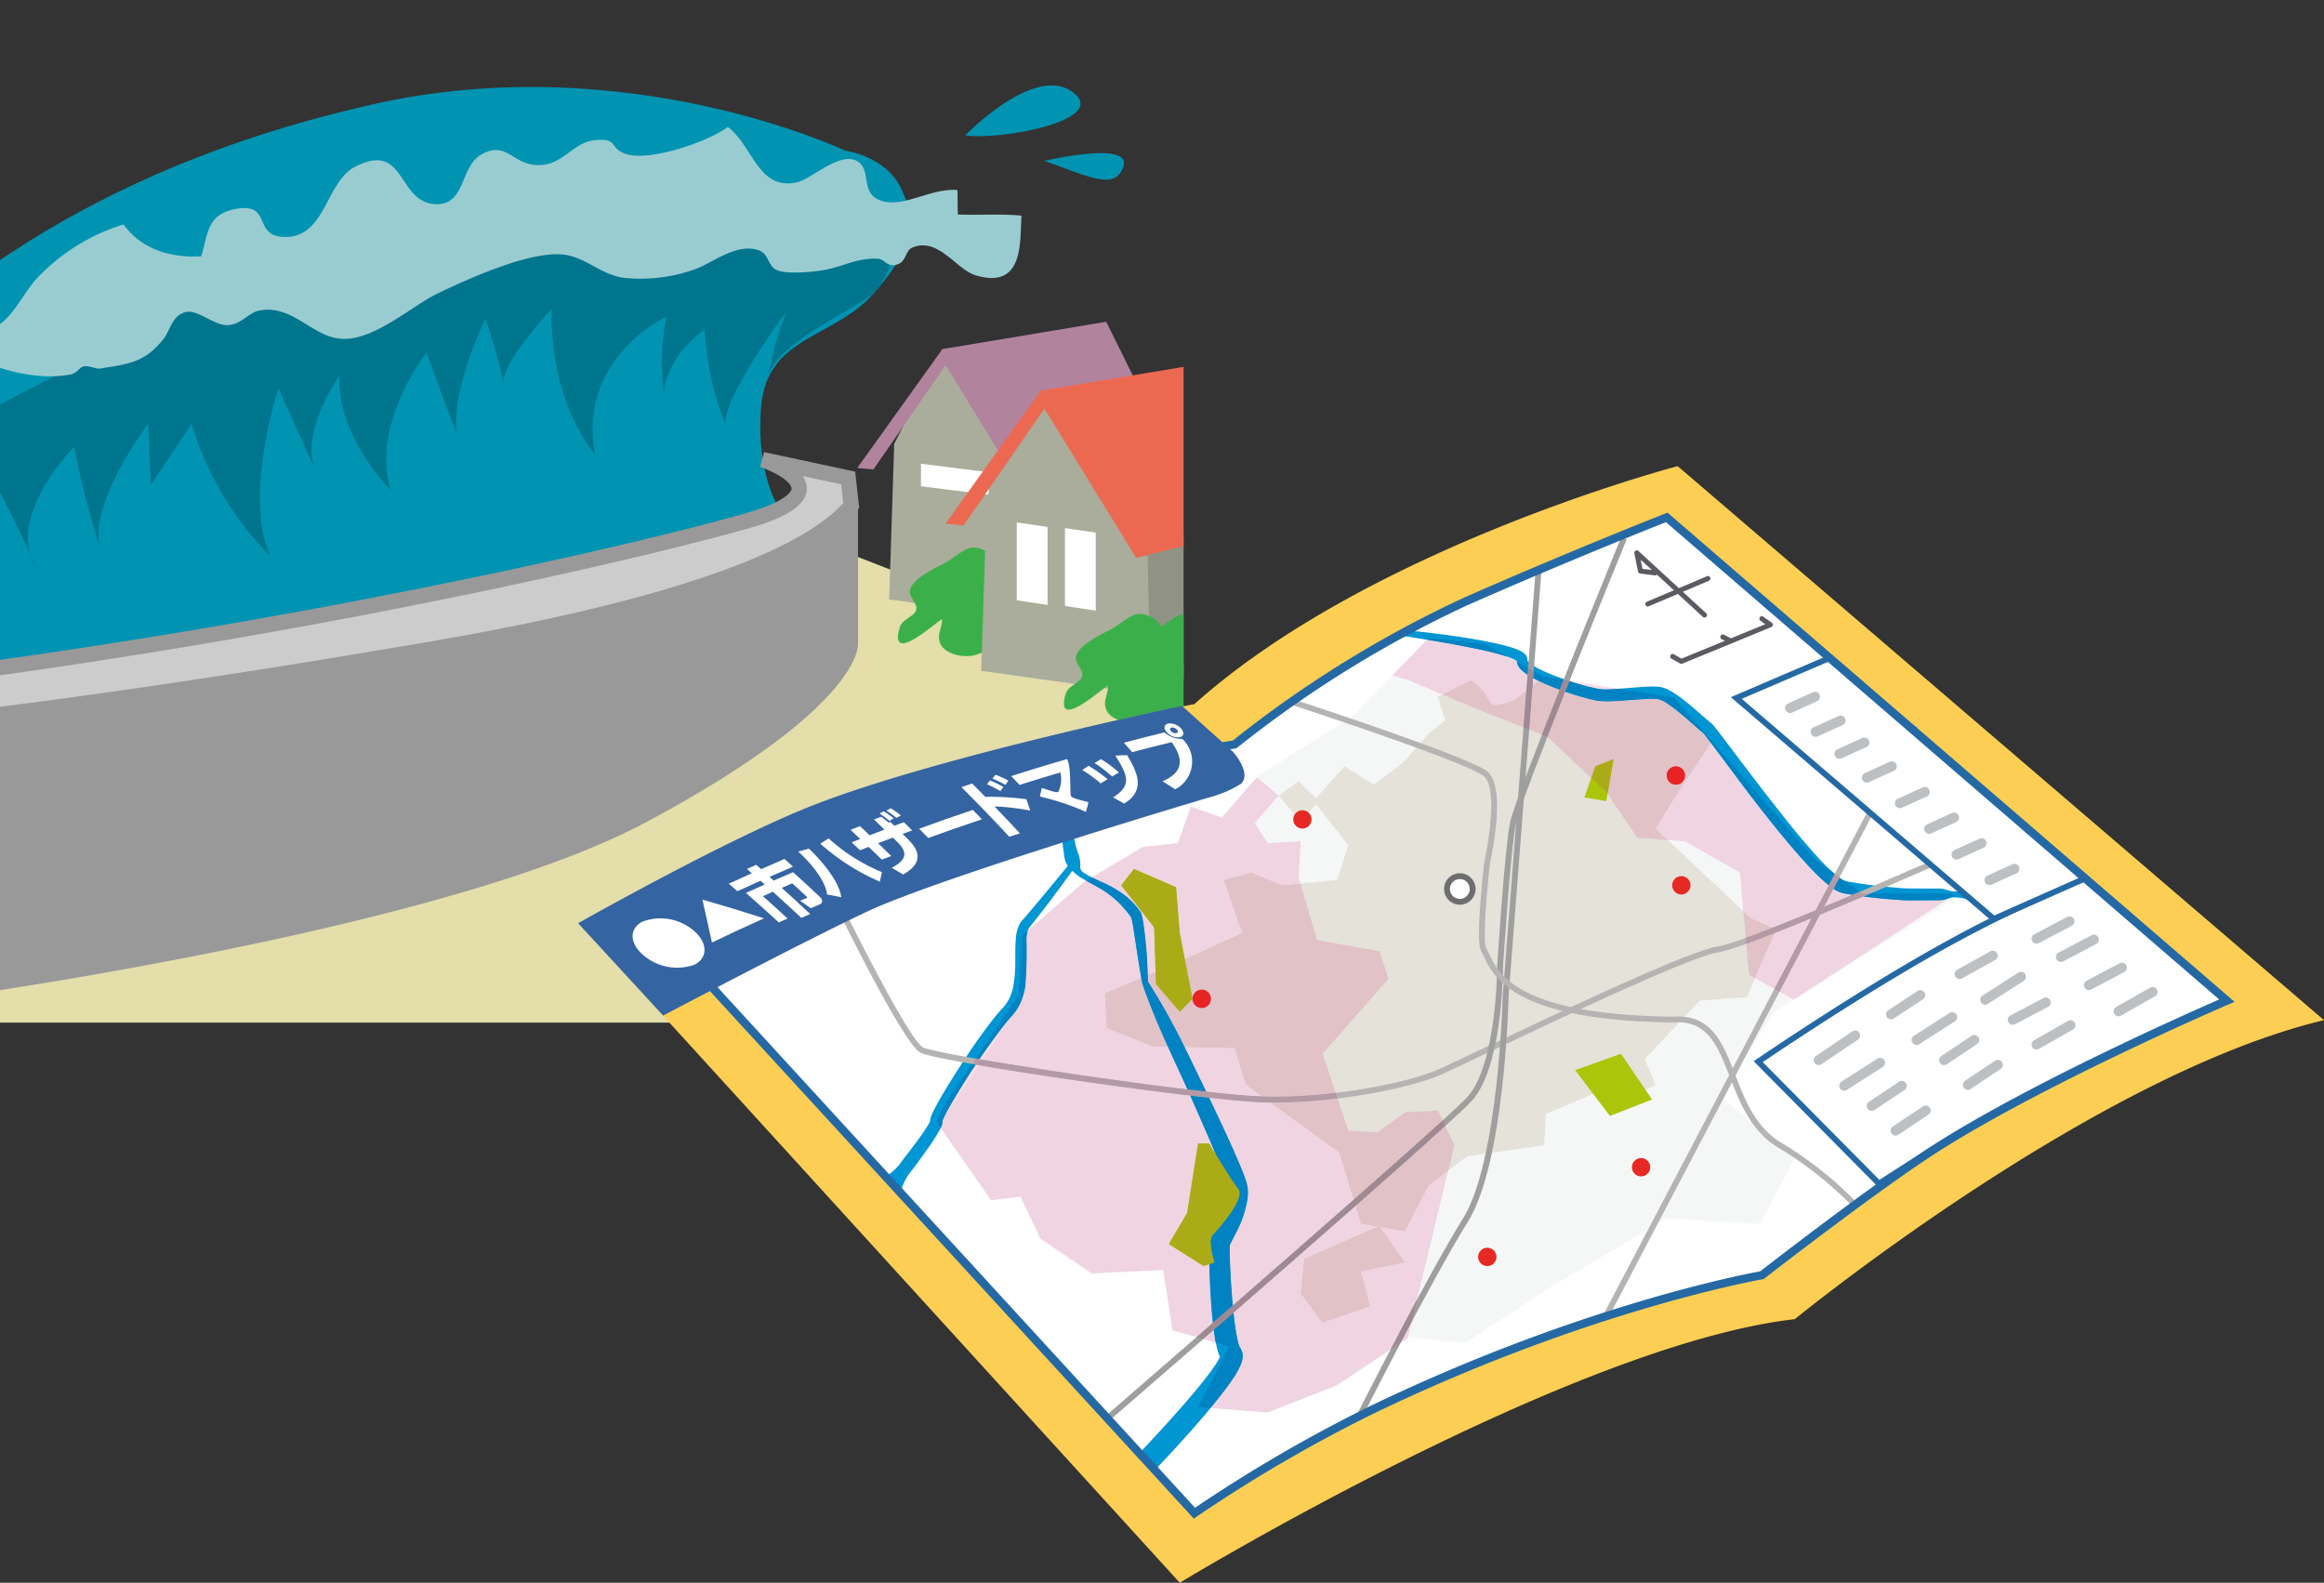 <svg xmlns="http://www.w3.org/2000/svg" xmlns:xlink="http://www.w3.org/1999/xlink" width="205" height="139.622" viewBox="0 0 205 139.622"><rect x="0" y="0" width="205" height="139.622" fill="#333333" stroke="none"/><defs><clipPath id="a"><rect width="104.405" height="90.213" fill="none"/></clipPath></defs><g transform="translate(-299 -813.894)"><g transform="translate(299 813.894)"><g clip-path="url(#a)"><g transform="translate(-25.678 7.537)"><path d="M144.466,189.906s9.46-34.014,57.434-45.276c22.981-5.631,42.8,3.83,42.8,3.83s3.6.446,4.952,3.378,1.355,4.726-2.252,9.006-9.684,3.834-10.134,10.365,2.026,9.46,2.026,9.46l.225,24.1L151.9,210.629Z" transform="translate(-144.466 -142.702)" fill="#0094b2"/><path d="M159.332,177.289c.674-1.575,27.031-15.09,36.04-18.468s47.074-3.378,51.135-3.155,1.795,4.05.9,5.178-8.788,4.507-9.463,7.435a27.48,27.48,0,0,1,1.58-5.631s-5.408,7.209-5.408,9.911a25.844,25.844,0,0,1-1.8-8.333s-3.378,2.252-3.6,5.631a20.178,20.178,0,0,1,.22-6.756s-7.882,3.6-6.307,12.16c-4.279-5.4-3.826-12.836-3.826-12.836s-4.28,4.5-4.28,6.53a33.935,33.935,0,0,0-1.579-5.635s-3.151,6.537-2.477,10.14c-1.35-3.376-2.7-7.208-2.7-7.208s-4.956,6.307-3.154,12.167c-5.184-5.633-4.507-10.14-4.507-10.14s-3.378,4.729-2.253,8.114l-3.154-6.985s-3.153,9.684-.676,14.863a28.188,28.188,0,0,1-6.981-11.712l-3.6,5.4-.225-5.4s-5.182,6.763-4.277,10.814a74.8,74.8,0,0,1-2.252-8.788s-6.085,6.082-3.385,10.588c-1.347-3.152-3.6-7.432-3.6-7.432l-3.152,6.757-1.129-4.959s-2.253,9.687-1.576,11.039C161.584,188.1,159.332,177.289,159.332,177.289Z" transform="translate(-144.466 -142.702)" fill="#00758e"/><path d="M245.152,184.048s28.689,10.777,29.773,14.732-.942,42.025-.942,42.025-110.147-.22-109.92-.895,1.8-17.119,1.8-17.119S235.237,202.742,245.152,184.048Z" transform="translate(-144.466 -142.702)" fill="#e3deaa"/><path d="M158.656,170.978c1-4.148,8.36-4.991,11.436-7.185,1.354-.967,2.2-2.857,3.246-4.005a17.6,17.6,0,0,1,7.7-4.824c1.436,1.987,3.8,2.975,6.857,2.814.608-1.9.417-3.788,3.227-4.211,3.02-.462,1.3,2.466,4.134,2.5,3.653.053,3.584-4.867,6.247-6.215,4.428-2.233,3.662,3.073,6.965,3.319,2.761.2,2.235-3.247,4.08-4.342,2.312-1.358,2.8.967,5.2.9,2.132-.053,2.948-2.05,4.935-2.207,2.071-.161,1.131.685,2.651,1.22,2.037.714,7.255-1.053,9.008-2.375,2.241,1.656,2.67,5.733,6.208,4.851,1.11-.272,3.606-2.581,5.069-1.906,1.6.745.182,3.04,2.459,3.618,1.9.488,4.29-1.2,6.521-1,.029.714,0,1.443.042,2.157,1.848.066,3.811-.071,5.611.1-.17,2.128.317,6.582-4.053,5.261-1.709-.509-3.283-3.4-5.581-2.444-.65.276-.493,1.286-1.411,1.512-.844.226-1.011-.492-1.626-.528-1.841-.092-3.1.708-4.737,1-.956.164-3.384.413-4.25-.033-.722-.378-.647-1.4-1.494-1.7-1.911-.689-3.98,1.007-5.486,1.6a14.084,14.084,0,0,1-6.572.8c-2.112-.358-3.416-1.991-5.573-2.06-3.005-.1-7.978,2.151-10.634,3.414-2.389,1.145-5.694,4.218-8.554,4.044-2.567-.15-4.235-2.948-7.126-2.521-1.085.156-1.664,1.252-2.926,1.314-1.164.063-2.625-1.395-3.7-1.154-1.2.275-1.365,1.636-2,2.426-1.652,2.046-3.049,2.152-5.6,2.566-.272.045-.914-.276-1.363-.207-.424.058-.589.626-1.287.74-4.869.824-9.446-2.115-13.729-3.374A53.831,53.831,0,0,0,159.092,170c-1.553-2.974,4.213-4.693,6.775-4.7" transform="translate(-144.466 -142.702)" fill="#99ccd1"/><g transform="translate(13.917 33.006)"><path d="M245.827,179.046c-2.266,2.746-10.165,8.655-37.392,13.338-26.937,4.625-43.068,6.461-49.761,7.111-.759,16.487.207,24.643.207,24.643s48.878-6.08,68.248-16.437,18.7-15.772,18.7-15.772Z" transform="translate(-158.383 -175.708)" fill="#999"/><path d="M245.23,179.757l-.268-2.429-7.557-1.62s8.108,2.7-1.35,5.4-40.234,9.927-77.174,14.427c-.08,1.381-.147,2.686-.207,3.962,6.693-.65,22.824-2.486,49.761-7.111C235.662,187.7,242.963,182.5,245.23,179.757Z" transform="translate(-158.383 -175.708)" fill="#ccc" stroke="#999" stroke-width="1.351"/></g><path d="M255.286,147.109s6.082-6.307,9.463-3.831S258.442,147.559,255.286,147.109Z" transform="translate(-144.466 -142.702)" fill="#0094b2"/><path d="M262.27,149.356s7.66-1.8,6.984.452S266.1,150.707,262.27,149.356Z" transform="translate(-144.466 -142.702)" fill="#0094b2"/><g transform="translate(101.3 20.848)"><path d="M261.916,178.994v10.912l-13.337-1.867.442-13.719,4.253-8.359Z" transform="translate(-245.766 -163.55)" fill="#aaad9b"/><path d="M261.916,189.906l9.779-3.831,1.134-9.918-11.171,1.595Z" transform="translate(-245.766 -163.55)" fill="#adab48"/><path d="M257.362,178.809l-5.98-.744v-1.993l5.98.754Z" transform="translate(-245.766 -163.55)" fill="#fff"/><path d="M253.274,165.96l-7.509,10.485,1.416.138,6.376-9.206,7.226,11.761,13.036-3.264-6.094-12.324Z" transform="translate(-245.766 -163.55)" fill="#b1839d"/></g><path d="M257.385,190.544c.969,1.284,1.112,1.661-1.158,2.385-.979.312-2.617.006-3.1-.912-.419-.82.115-1.371.132-2.256-.558.3-4.784,4.182-3.745.735.222-.742,1.292-.932,1.447-1.519s-.638-1.105-.556-1.7c.157-1.082,2.378-2.067,3.155-2.48.633-.335,1.525-1.183,2.2-1.3,1.866-.331,4.008,2.689,1.9,3.932,1.232.078,4.657.7,1.774,1.686-.967.324-.564.5-1.4.669" transform="translate(-144.466 -142.702)" fill="#3bb04a"/><g transform="translate(109.08 24.226)"><path d="M271.632,184.225v12.21l-14.935-2.09.5-15.361,4.757-9.359Z" transform="translate(-253.546 -166.928)" fill="#aaad9b"/><path d="M271.632,196.435l10.944-4.287,1.272-11.1-12.5,1.781Z" transform="translate(-253.546 -166.928)" fill="#909384"/><path d="M262.55,188.529l-2.715-.407v-6.869l2.715.395Z" transform="translate(-253.546 -166.928)" fill="#fff"/><path d="M266.8,189.029l-2.715-.407v-6.869l2.715.395Z" transform="translate(-253.546 -166.928)" fill="#fff"/><path d="M261.953,169.624l-8.407,11.74,1.589.161,7.139-10.311,8.091,13.164,14.6-3.646-6.826-13.8Z" transform="translate(-253.546 -166.928)" fill="#ec6951"/></g><path d="M272.025,196.4c.968,1.283,1.112,1.66-1.151,2.378-.983.315-2.627.013-3.1-.911-.418-.818.114-1.366.133-2.25-.562.3-4.788,4.177-3.752.737.23-.744,1.3-.935,1.449-1.524.152-.571-.639-1.1-.557-1.7.159-1.086,2.383-2.069,3.162-2.486.63-.328,1.523-1.174,2.19-1.295,1.87-.332,4.015,2.7,1.911,3.936,1.228.082,4.649.7,1.773,1.679-.97.33-.567.5-1.4.675" transform="translate(-144.466 -142.702)" fill="#3bb04a"/><path d="M276.082,196.4c.965,1.283,1.108,1.66-1.157,2.378-.985.315-2.621.013-3.1-.911-.416-.818.112-1.366.13-2.25-.559.3-4.786,4.177-3.743.737.22-.744,1.292-.935,1.444-1.524.152-.571-.64-1.1-.553-1.7.155-1.086,2.378-2.069,3.159-2.486.627-.328,1.525-1.174,2.189-1.295,1.869-.332,4.011,2.7,1.91,3.936,1.227.082,4.651.7,1.772,1.679-.968.33-.57.5-1.4.675" transform="translate(-144.466 -142.702)" fill="#3bb04a"/></g></g></g><g transform="translate(349.997 855.015)"><path d="M148.339,365.693l52.966,58.132s34.556-20.991,54.257-23.253c0,0,26.33-21.529,46.676-26.374l-57.011-48.874s-27.128,7.1-42.631,20.992a216.393,216.393,0,0,0-29.066,7.75,138.744,138.744,0,0,0-25.192,11.627" transform="translate(-148.235 -325.324)" fill="#fcce53"/><path d="M163.39,371.24s14.957-7.355,23.252-10.334a171.668,171.668,0,0,1,26.805-6.782,99.429,99.429,0,0,1,20.346-12.594c9.251-4.081,17.763-7.429,17.763-7.429l49.412,42.631s-15.825,6.782-25.514,12.919c-5.211,3.3-15.5,11.3-15.5,11.3s-15.18,2.584-34.556,11.948a129.193,129.193,0,0,0-15.5,9.043l-46.506-50.7" transform="translate(-155.534 -329.58)" fill="#fff"/><path d="M209.477,397.423l4.843,6.944,2.583-.323,1.776,3.713,4.523,3.068,6.3-.322.808,5.328,5.006,1.455-2.746,5.328,6.136.485,6.136-2.421,6.3-4.2,5,.485,7.105-4.683,10.658-6.3,8.235.485,3.069-5.813-6.62-5.491,4.843-7.428,15.987-10.012-8.236-.4-4.2-2.988L275.36,361.09,264.7,359.152l-6.943-4.2-4.846-.163-6.782,6.944L237.9,366.9l-3.23,3.714-2.744-.969-1.131,3.229-3.068.323-5.167,3.069-5.329,4.521v5.652l-7.1,10.657-.646.323" transform="translate(-177.884 -339.614)" fill="#f5f7f7"/><path d="M264.64,368.662l-2.584,1.937-2.584-1.614-2.746,3.068,3.069,3.874L258.826,379l-4.845.484-2.744-1.131-2.423.647,1.614,4.682-5.651,2.584-6.459,2.746.162,3.067,4.037,1.615,7.265.162.97,3.229,8.235,5.975,1.938,6.3L264.8,410l2.1-4.037,3.391-2.583,6.782-.968.161-2.745,4.523-1.938,1.291,1.13,3.875-1.776-.968-2.261,4.845-5.167,4.2-.322,1.132-2.746,1.453-3.229-2.261-.968-8.4-7.914,2.1-3.391,2.907-4.359-2.585-2.745s-2.584-1.615-3.391-1.453-3.068.323-3.068.323l-5.491-2.1-2.744,2.261s-2.1,1.131-2.423.162a4.346,4.346,0,0,0-1.615-1.777l-2.906,1.454.647,2.1-1.455,1.129-2.26,2.585" transform="translate(-191.87 -342.503)" fill="#e4e2d9"/><path d="M231.388,379.874a35.325,35.325,0,0,0,.651,4.973,6.376,6.376,0,0,0,.338,1.164,3.222,3.222,0,0,1,.15,1.155.553.553,0,0,0,.246.436c.175.116.344.217.527.319.364.2.746.375,1.136.553a9.309,9.309,0,0,1,2.26,1.356,6.624,6.624,0,0,1,.924.973l.1.131.051.067.025.033.012.016.03.045.042.081c.023.048.021.049.032.076l.033.107.045.181c.05.227.085.441.118.655a39.7,39.7,0,0,1,.38,5.093l-.025-.089A94.964,94.964,0,0,1,244,407.7c.852,1.788,1.7,3.574,2.489,5.414.2.463.388.926.568,1.419a5.138,5.138,0,0,1,.245.869l.012.109,0,.047.007.091.006.254c0,.158-.013.308-.029.457a9.643,9.643,0,0,1-1.036,3.075l-.346.674-.159.31-.051.11,0-.005.015-.051,0,.01v.006c.019-.081.011-.052.011-.039-.012.165-.012.425-.009.655l.016.722c.03.967.087,1.944.161,2.915s.167,1.941.3,2.887c.066.469.143.94.246,1.363a2.91,2.91,0,0,0,.159.5c.006.011.017.025-.018-.024a1.157,1.157,0,0,1,.159.258,1.369,1.369,0,0,1,.1.3c.01.057.014.106.019.162a1.86,1.86,0,0,1-.129.76,7.44,7.44,0,0,1-.848,1.506c-.3.432-.6.838-.916,1.238-.625.8-1.269,1.565-1.922,2.321-1.306,1.512-2.647,2.969-4.029,4.412l-1.45-1.4c1.344-1.414,2.679-2.865,3.967-4.332.642-.734,1.273-1.477,1.87-2.231.3-.377.588-.757.852-1.138a6.028,6.028,0,0,0,.625-1.057c.025-.047.017-.117.016.04l.011.069a.685.685,0,0,0,.071.21c.056.091.041.068.027.046s-.028-.047.04.052a1.85,1.85,0,0,1-.208-.341,4.61,4.61,0,0,1-.288-.908c-.12-.54-.192-1.047-.255-1.556-.126-1.013-.2-2.012-.263-3.011s-.1-2-.116-3l0-.76c0-.264,0-.5.03-.826a1.887,1.887,0,0,1,.035-.221l.01-.04.027-.085.035-.093c.039-.091.075-.163.107-.225l.184-.347.343-.639a8.443,8.443,0,0,0,.93-2.482c.013-.1.023-.193.027-.281l0-.117,0-.093,0-.046v.017a3.777,3.777,0,0,0-.15-.557c-.144-.439-.317-.894-.5-1.346-.719-1.81-1.514-3.617-2.312-5.417-1.57-3.617-3.394-7.12-4.67-10.888l-.026-.076v-.013h0c-.312-1.663-.533-3.349-.8-4.99-.034-.2-.072-.406-.115-.592l-.032-.126-.015-.045v0l.006.009-.157-.216a10.108,10.108,0,0,0-.773-.911,8.209,8.209,0,0,0-1.922-1.49c-.36-.214-.74-.4-1.118-.615-.186-.1-.384-.215-.562-.332a4.508,4.508,0,0,1-.606-.485,1.97,1.97,0,0,1-.758-1.208c-.049-.456-.136-.884-.173-1.321a35.961,35.961,0,0,1-.084-5.145h.515" transform="translate(-188.234 -351.777)" fill="#0095d3"/><path d="M217.672,393.052c-.822,1.128-1.634,2.263-2.48,3.372l-1.282,1.664-.33.414-.16.193-.046.068-.043.079a2.437,2.437,0,0,0-.186.847,38.981,38.981,0,0,1-.1,4.215,5.169,5.169,0,0,1-.814,2.155,4.4,4.4,0,0,1-.369.461c-.12.13-.219.245-.331.378-.216.259-.427.527-.635.8a64.236,64.236,0,0,0-4.564,6.9c-.166.3-.328.6-.468.891-.032.073-.065.147-.089.212a1.294,1.294,0,0,0-.043.128.311.311,0,0,0-.009-.145l.012.061a.724.724,0,0,1,.006.191,1.1,1.1,0,0,1-.064.26,2.732,2.732,0,0,1-.136.3,18.982,18.982,0,0,1-1.17,1.823c-.405.576-.82,1.142-1.238,1.7a5,5,0,0,0-1.033,1.864l-1.449-1.153a4.468,4.468,0,0,0,1.532-1.438q.64-.818,1.257-1.649a18.049,18.049,0,0,0,1.13-1.665,1.729,1.729,0,0,0,.085-.172l0,.008.008.127v0a.618.618,0,0,1-.018-.175l.009-.1a1.756,1.756,0,0,1,.115-.37c.039-.1.08-.181.12-.267.16-.337.33-.648.5-.959.7-1.234,1.448-2.414,2.216-3.59s1.564-2.329,2.43-3.45c.218-.278.441-.555.675-.828.114-.133.244-.281.362-.405a3.445,3.445,0,0,0,.288-.35,4.142,4.142,0,0,0,.659-1.72,12.518,12.518,0,0,0,.146-2c.011-.688-.016-1.388.059-2.134a3.237,3.237,0,0,1,.314-1.169c.026-.05.055-.1.087-.148s.087-.122.108-.145l.181-.2.34-.387,1.34-1.594,2.662-3.22.409.314" transform="translate(-173.603 -358.016)" fill="#0095d3"/><path d="M289.109,353.357c2.475.242,4.939.542,7.4,1.009.614.118,1.228.248,1.844.417a8.209,8.209,0,0,1,.934.3,2.756,2.756,0,0,1,.5.253,1.15,1.15,0,0,1,.287.267l.075.128a1.031,1.031,0,0,1,.053.175,1.194,1.194,0,0,1,0,.2c0-.085,0-.035.011-.025l.078.1a1.954,1.954,0,0,0,.286.236,6.235,6.235,0,0,0,.741.431,16.937,16.937,0,0,0,1.662.7,23.241,23.241,0,0,0,3.473,1.007,8.532,8.532,0,0,0,1.731.006l1.851-.144c.313-.022.628-.042.952-.051a4.967,4.967,0,0,1,1.045.053,3.432,3.432,0,0,1,1.023.46c.284.178.548.367.8.561.511.389.99.8,1.462,1.209l.7.61c.111.1.236.2.32.265a1.436,1.436,0,0,1,.263.248l.16.194c1.541,1.988,2.988,3.968,4.514,5.92s3.035,3.9,4.692,5.694a17.509,17.509,0,0,0,1.284,1.262,5.692,5.692,0,0,0,.669.511,1.465,1.465,0,0,0,.684.229c1.189.22,2.411.366,3.633.48.6.046,1.245.124,1.809.112l1.86.007c.107,0,.214,0,.322,0a4.136,4.136,0,0,1,.607.023c.31.053.619.2.929.23a3.536,3.536,0,0,0,1.858-.459h0l.247.007.164.121c1,.734,2.012,1.465,3.031,2.165l.766.511c.249.161.526.336.736.44a2.616,2.616,0,0,0,.721.1c.3.014.6.017.913.017l.93-.009.48,0c.1,0,.128,0,.212,0l.227-.012,1.86-.134,3.734-.309.06.51-3.712.541-1.865.252-.241.027c-.072.009-.2.014-.256.016l-.456.033-.94.068c-.316.02-.635.036-.961.04-.164,0-.329,0-.5-.008a1.875,1.875,0,0,1-.627-.116,9,9,0,0,1-.905-.46l-.824-.48c-1.082-.649-2.14-1.317-3.2-2l.411.128h0a3.536,3.536,0,0,0-1.858-.459c-.31.028-.62.178-.929.23a4,4,0,0,1-.607.024c-.108,0-.215,0-.322,0l-1.86.008c-.677.013-1.268-.06-1.9-.1-1.248-.106-2.49-.244-3.74-.466l-.232-.043-.114-.022-.176-.046a2.655,2.655,0,0,1-.537-.257,6.738,6.738,0,0,1-.814-.607c-.5-.425-.941-.875-1.377-1.331-1.724-1.839-3.273-3.786-4.8-5.749s-2.981-3.993-4.466-5.932l-.135-.166c-.062-.065-.011-.028-.071-.073-.163-.123-.271-.22-.4-.327l-.7-.619c-.46-.406-.923-.8-1.4-1.169-.237-.182-.477-.354-.717-.508a2.666,2.666,0,0,0-.653-.32,4.082,4.082,0,0,0-.808-.038c-.3.007-.6.024-.9.043l-1.858.133a9.23,9.23,0,0,1-1.978-.033,24.224,24.224,0,0,1-3.644-1.116,17.81,17.81,0,0,1-1.749-.775,6.992,6.992,0,0,1-.856-.517,2.907,2.907,0,0,1-.42-.366,1.1,1.1,0,0,1-.333-.733c.005-.065,0-.132.009-.034l.018.064.017.027-.055-.043a1.841,1.841,0,0,0-.328-.177,7.615,7.615,0,0,0-.825-.3c-.574-.176-1.17-.322-1.767-.457-2.4-.523-4.849-.927-7.291-1.3l.062-.51" transform="translate(-216.47 -338.918)" fill="#0095d3"/><path d="M229.4,411.044q-.494,0-.973-.014c-5.343-.157-28.567-3.518-30.3-4.387-1.646-.824-8.4-14.833-9.159-16.428l.464-.223c2.971,6.2,7.8,15.625,8.926,16.19,1.444.722,24.4,4.166,30.089,4.332,5.519.167,12.542-1.134,15.389-2.4.653-.29,2.112-.983,3.961-1.86,6.774-3.215,18.11-8.6,20.651-8.978,3.157-.474,26.344-10.857,26.578-10.961l.21.469c-.957.43-23.484,10.517-26.711,11-2.465.37-14.2,5.94-20.507,8.934-1.852.88-3.314,1.573-3.972,1.866-2.733,1.214-9.224,2.458-14.641,2.458" transform="translate(-167.934 -354.901)" fill="#b5b4b3"/><path d="M281.912,417.947l-.46-.231c.061-.122,6.178-12.234,9.376-17.352,3.156-5.049,3.512-19.426,3.514-19.569l2.908-37.639.513.039-2.906,37.625c-.012.583-.361,14.649-3.591,19.816-3.186,5.1-9.292,17.19-9.353,17.311" transform="translate(-212.787 -333.971)" fill="#9e9f9e"/><path d="M238.852,415.373l-.337-.39c.291-.251,29.141-25.215,31.847-28.079,2.642-2.8,2.674-11.522,2.674-11.611.027-.433.653-10.234,1.136-12.645s9.43-24.258,9.81-25.186l.477.2c-.094.227-9.308,22.72-9.782,25.091s-1.12,12.461-1.126,12.562c0,.35-.032,9-2.815,11.949-2.723,2.882-30.695,27.085-31.883,28.115" transform="translate(-191.965 -331.21)" fill="#9e9f9e"/><path d="M319.969,410.111a32.271,32.271,0,0,0-6.724-5.332c-2.367-1.466-3.345-3.99-4.209-6.216-1-2.573-1.862-4.8-4.567-4.8-.075,0-.152,0-.23.005-.553.026-1.128,0-1.684-.02l-.38-.015c-12.332-.44-14.022-4.057-14.833-5.794-.084-.181-.158-.339-.234-.466-.5-.84.151-6.739.288-7.913.4-1.78,1.154-6.543-.067-7.52-1.248-1-11.584-4.528-16.874-6.254l.16-.49c.628.205,15.4,5.036,17.036,6.342,1.691,1.353.4,7.331.252,8.009-.327,2.82-.657,7.057-.354,7.562a5.612,5.612,0,0,1,.259.513c.769,1.645,2.368,5.068,14.385,5.5l.383.015c.57.023,1.106.043,1.64.021,3.264-.148,4.249,2.416,5.3,5.127.875,2.256,1.779,4.59,4,5.965a32.764,32.764,0,0,1,6.84,5.431Z" transform="translate(-207.455 -344.705)" fill="#b5b4b3"/><path d="M324.233,421.845l-.455-.239,27.29-52,.455.239-27.29,52" transform="translate(-233.313 -346.8)" fill="#b5b4b3"/><path d="M269.879,379.248,268.1,380.54l1.938,2.26,1.614-1.775-1.776-1.777" transform="translate(-206.313 -351.474)" fill="#e4e2d9"/><path d="M278.809,455.433l2.261,3.229-3.875.808.808,3.068-4.2,1.452-1.938-2.584.323-3.068,6.62-2.905" transform="translate(-208.138 -388.419)" fill="#e4e2d9"/><path d="M335.215,345.667a.221.221,0,0,1-.148-.057l-4.052-3.724a.223.223,0,0,1-.186.066l-1.292-.162a.219.219,0,0,1-.187-.175L329.026,340a.219.219,0,0,1,.363-.2l5.975,5.491a.219.219,0,0,1-.148.38Zm-5.468-4.292.824.1-.984-.9Z" transform="translate(-235.856 -332.314)" fill="#5a5c61"/><path d="M331.122,346.826a.219.219,0,0,1-.086-.421l5.329-2.26a.219.219,0,0,1,.171.4l-5.329,2.261Z" transform="translate(-236.768 -334.443)" fill="#5a5c61"/><path d="M350.242,412.065s8.5-5.814,15.825-9.9a112.211,112.211,0,0,1,13.079-6.3l12.434,10.819s-5.991,2.424-14.855,7a156.756,156.756,0,0,0-15.825,9.151Z" transform="translate(-246.146 -359.531)" fill="#fff"/><path d="M360.492,422.886l-11.027-11.138.255-.175c.085-.058,8.6-5.867,15.845-9.916a113.574,113.574,0,0,1,13.113-6.314l.144-.055,12.867,11.2-.389.158c-.06.024-6.083,2.473-14.833,6.987a158.442,158.442,0,0,0-15.8,9.134Zm-10.227-11.06,10.29,10.392a164.4,164.4,0,0,1,15.675-9.046c7.514-3.876,13.025-6.235,14.49-6.848l-12-10.443a114.806,114.806,0,0,0-12.9,6.227C359.294,405.752,351.739,410.828,350.266,411.826Z" transform="translate(-245.769 -359.253)" fill="#2569a4"/><path d="M254.982,415.8a.808.808,0,1,1-.808-.808.807.807,0,0,1,.808.808" transform="translate(-199.168 -368.806)" fill="#e72923"/><path d="M272.226,385.071a.807.807,0,1,1-.808-.808A.807.807,0,0,1,272.226,385.071Z" transform="translate(-207.53 -353.906)" fill="#e72923"/><path d="M336.182,377.547a.808.808,0,1,1-.807-.806.807.807,0,0,1,.807.806" transform="translate(-238.545 -350.258)" fill="#e72923"/><path d="M337.123,396.357a.807.807,0,1,1-.807-.807A.807.807,0,0,1,337.123,396.357Z" transform="translate(-239.001 -359.379)" fill="#e72923"/><path d="M330.226,444.639a.807.807,0,1,1-.808-.807A.807.807,0,0,1,330.226,444.639Z" transform="translate(-235.656 -382.793)" fill="#e72923"/><path d="M303.89,460a.807.807,0,1,1-.807-.808A.807.807,0,0,1,303.89,460Z" transform="translate(-222.885 -390.242)" fill="#e72923"/><path d="M299.207,396.68a1.131,1.131,0,1,1-1.131-1.13A1.13,1.13,0,0,1,299.207,396.68Z" transform="translate(-220.3 -359.379)" fill="#fff"/><path d="M297.834,397.826a1.388,1.388,0,1,1,1.388-1.388A1.39,1.39,0,0,1,297.834,397.826Zm0-2.261a.873.873,0,1,0,.873.873A.874.874,0,0,0,297.834,395.565Z" transform="translate(-220.058 -359.137)" fill="#6f6e6f"/><path d="M318.893,427.415l3.067,4.037L325.674,430l-2.744-4.037Z" transform="translate(-230.944 -374.127)" fill="#abc50a"/><path d="M246.308,399.947l1.13,5.814-1.13,1.129-2.1-2.423-.162-5.005-2.907-3.714,1.132-1.453,3.714,1.615.322,4.037" transform="translate(-193.238 -358.771)" fill="#abc50a"/><path d="M321.428,376.133l-.97,2.744,1.938.324.647-3.714-1.615.646" transform="translate(-231.703 -349.65)" fill="#abc50a"/><path d="M251.876,441.323l-.968,6.135-1.615,2.746,3.067,1.938.969-.323s-.645-1.938-.161-2.423,2.906-3.229,2.26-4.036-2.583-4.037-2.583-4.037h-.969" transform="translate(-197.192 -381.576)" fill="#abc50a"/><path d="M290.661,355.064,287.6,358.2l1.424.438,2.98,1.255,2.509-1.255a4.346,4.346,0,0,1,1.615,1.776.621.621,0,0,0,.665.391,4.806,4.806,0,0,0,1.757-.554l.861-.709.108-1.393c-.066-.044-.133-.089-.2-.136a2.911,2.911,0,0,1-.42-.366,1.1,1.1,0,0,1-.322-.636l-.736-.413c-.143-.05-.29-.1-.438-.144-.574-.176-1.17-.322-1.767-.457-1.642-.358-3.306-.66-4.975-.935" transform="translate(-215.768 -339.746)" fill="#f0d4e2"/><path d="M298.657,362l-2.509,1.255,3.156,1.328,4,1.579.251-3.257-.861.709a4.8,4.8,0,0,1-1.757.554.621.621,0,0,1-.666-.391A4.346,4.346,0,0,0,298.657,362" transform="translate(-219.914 -343.112)" fill="#e0c2c7"/><path d="M301.459,356.881a1.1,1.1,0,0,0,.322.636,2.91,2.91,0,0,0,.42.366q.1.071.2.136l.045-.584-.986-.555m-7.778-2.089-.137.14c1.669.276,3.333.577,4.975.935.6.135,1.193.281,1.767.457.148.045.3.093.438.144l-2.117-1.19-4.926-.486" transform="translate(-218.651 -339.614)" fill="#0082c3"/><path d="M311.651,361.627l-.05.645.5-.413c-.1-.047-.193-.1-.288-.145-.055-.028-.109-.058-.164-.088" transform="translate(-227.408 -342.929)" fill="#f0d4e2"/><path d="M311.818,362.079l-.5.413-.3,3.909,1.122.443c.5-1.272,1.027-2.619,1.566-3.977-.141-.052-.283-.1-.424-.158-.491-.191-.979-.4-1.461-.63" transform="translate(-227.123 -343.148)" fill="#e0c2c7"/><path d="M311.744,360.465l-.046.6c.055.03.109.059.164.088.1.05.192.1.288.145.482.235.969.439,1.461.63.141.054.283.106.424.158l.342-.861-1.8-.289-.833-.469" transform="translate(-227.455 -342.365)" fill="#0082c3"/><path d="M317.907,362.1l-.006.015a20.116,20.116,0,0,0,2.541.684,4.657,4.657,0,0,0,.718.047c.328,0,.674-.021,1.013-.041l.077-.006-4.344-.7" transform="translate(-230.463 -343.158)" fill="#fadce9"/><path d="M337.556,372.748l-2.771,4.154-2.1,3.391,1.078,1.016,1.507.116,4.843,2.744.3,3.411.665.627,1.922.824c1.154-.454,2.441-.976,3.794-1.536l1.151-2.192c-.089-.07-.175-.142-.26-.214-.5-.425-.941-.875-1.377-1.331-1.724-1.839-3.273-3.786-4.8-5.749-1.341-1.736-2.644-3.527-3.955-5.26" transform="translate(-237.632 -348.322)" fill="#f0d4e2"/><path d="M331.417,383.313l.21,2.353c.7-.253,1.5-.558,2.377-.9l-1.922-.824-.665-.627m-5.955-11.162a.807.807,0,1,1,.807-.808.808.808,0,0,1-.807.808m-9.765-8.2c-.542,1.364-1.075,2.716-1.572,3.991l.032.013,3.84,3.6.359-1.015,1.615-.646-.535,3.07,2.634,3.873,2.691.207-1.078-1.016,2.1-3.391,2.771-4.154q-.256-.338-.511-.672l-.135-.166c-.062-.065-.011-.028-.071-.073-.163-.123-.271-.22-.4-.327l-.7-.619c-.46-.406-.923-.8-1.4-1.169-.237-.182-.477-.354-.717-.508a2.664,2.664,0,0,0-.653-.32,3.165,3.165,0,0,0-.583-.041c-.075,0-.15,0-.224,0-.3.007-.6.024-.9.043l-1.858.133c-.339.015-.676.038-1.027.038a5.95,5.95,0,0,1-.952-.071,21.135,21.135,0,0,1-2.734-.783" transform="translate(-228.632 -344.054)" fill="#e0c2c7"/><path d="M363,394.89c.037.033.074.066.111.1l.063.054.01-.02L363,394.89" transform="translate(-252.334 -359.059)" fill="#f0d4e2"/><path d="M317.55,362.13l-.372.936a21.154,21.154,0,0,0,2.734.783,5.957,5.957,0,0,0,.952.07c.35,0,.687-.023,1.026-.038l1.858-.133c.3-.02.608-.037.9-.043.074,0,.149,0,.224,0a3.171,3.171,0,0,1,.584.041,2.665,2.665,0,0,1,.653.32c.241.153.481.326.717.508.473.365.936.763,1.4,1.169l.7.619c.124.107.232.2.4.327.059.045.009.008.071.073l.135.166q.256.335.511.672c1.311,1.733,2.614,3.524,3.955,5.26,1.53,1.963,3.079,3.91,4.8,5.749.436.456.881.906,1.377,1.331.085.072.171.144.26.214l.524-1-.063-.054c-.038-.032-.075-.065-.111-.1h0l-1.565-1.114L326.781,363.6l-4.881-.785-.077.006c-.339.021-.685.041-1.013.041a4.653,4.653,0,0,1-.718-.047,20.121,20.121,0,0,1-2.541-.684" transform="translate(-230.112 -343.173)" fill="#0082c3"/><path d="M354.668,402.764c-1.145.471-2.236.912-3.232,1.3l-1.3,2.895-.45,1.092,1.715.94,3.27-6.23" transform="translate(-245.875 -362.878)" fill="#f0d4e2"/><path d="M350.716,405.292c-.933.366-1.783.688-2.518.952l.246,2.75.519.285.45-1.092,1.3-2.895" transform="translate(-245.155 -364.104)" fill="#e0c2c7"/><path d="M354.277,401.378c-1.353.56-2.64,1.083-3.794,1.536-.877.345-1.679.65-2.377.9l.047.528c.734-.264,1.584-.586,2.518-.952,1-.39,2.087-.831,3.232-1.3l.374-.714" transform="translate(-245.11 -362.206)" fill="#b49aa5"/><path d="M310.447,359.925l-.045.583-.108,1.393-.252,3.257.5.2.3-3.909.05-.645.046-.6-.495-.278" transform="translate(-226.652 -342.104)" fill="#9f8992"/><path d="M315.1,361.937l-.342.861c-.539,1.359-1.07,2.705-1.566,3.977l.48.189c.5-1.275,1.031-2.627,1.572-3.991l.372-.936.006-.015-.523-.084" transform="translate(-228.18 -343.079)" fill="#9f8992"/><path d="M362.358,396.754l-.828,1.577c.813-.338,1.646-.689,2.485-1.045-.154-.024-.308-.05-.463-.078l-.232-.043-.114-.022-.176-.046a2.655,2.655,0,0,1-.537-.256c-.046-.028-.091-.057-.134-.087m.538-1.024-.023.044c.065.047.13.092.2.132a1.337,1.337,0,0,0,.268.137l-.44-.314" transform="translate(-251.62 -359.467)" fill="#f0d4e2"/><path d="M363.651,395.816l-.514.98c.044.029.089.059.134.087a2.657,2.657,0,0,0,.537.256l.176.046.114.022.232.043c.155.028.309.054.463.078l.669-.283-1.348-.96h0a1.337,1.337,0,0,1-.268-.137c-.065-.041-.13-.085-.2-.132" transform="translate(-252.399 -359.508)" fill="#0082c3"/><path d="M356.4,416.63l-.05.031h0l.049-.032" transform="translate(-249.109 -369.602)" fill="#fadce9"/><path d="M361.3,399.033c-1.3.554-2.6,1.1-3.846,1.616l-3.56,6.783,1.269.7.049-.031,13.581-8.888a4.4,4.4,0,0,1-.511.138,3.23,3.23,0,0,1-.445.025l-.162,0h-.162l-.16,0-1.86.008-.162,0c-.611,0-1.156-.065-1.739-.1-.765-.065-1.528-.142-2.291-.243" transform="translate(-247.915 -361.068)" fill="#f0d4e2"/><path d="M376.424,398.529h-7.546l-.609.26c.763.1,1.526.178,2.291.243.583.04,1.129.1,1.739.1l.162,0,1.86-.008.16,0h.162l.162,0a3.236,3.236,0,0,0,.446-.025,4.4,4.4,0,0,0,.511-.138l.663-.435" transform="translate(-254.888 -360.824)" fill="#0082c3"/><path d="M364.33,398.2l-.669.283c-.839.356-1.671.706-2.485,1.044l-.375.716c1.245-.516,2.543-1.062,3.846-1.616l.609-.26h-.69l-.236-.168" transform="translate(-251.267 -360.665)" fill="#b49aa5"/><path d="M358.342,395.146h0l-.011.02-.524,1-1.151,2.191-.374.714-3.27,6.229.451.247,3.56-6.783.376-.716.827-1.576.515-.98.023-.044-.423-.3" transform="translate(-247.49 -359.183)" fill="#b49aa5"/><path d="M335.375,376.741a.807.807,0,1,0,.807.806.807.807,0,0,0-.807-.806" transform="translate(-238.545 -350.258)" fill="#e72323"/><path d="M323.618,375.487l-1.615.646-.359,1.015,1.327,1.244.112.165.535-3.07" transform="translate(-232.278 -349.65)" fill="#abab17"/><path d="M213.625,403.971c-.826,1.237-1.611,2.5-2.342,3.784-.149.267-.3.538-.425.8l3.027-4.541-.26-.045m3.064-4.161c-.07.079-.136.157-.208.242-.216.259-.427.527-.635.8q-.977,1.288-1.9,2.64l.257.044,2.483-3.724m1.207-2.253a5.342,5.342,0,0,1-.279.861L217.9,398v-.442m20.529-18.936-3.089,3.552-2.744-.969-1.131,3.229-3.068.323-4.526,2.688h0l4.526-2.688,3.068-.323,1.131-3.229,2.744.969,3.089-3.552h0" transform="translate(-178.553 -351.17)" fill="#fadce9"/><path d="M234.327,427.363l-.933.811,1.108.322c-.074-.387-.127-.76-.175-1.133m17.457-.7c-.332.623-.657,1.239-.971,1.838l.628-.419.343-1.419m-16.049-6.745,0,.009,0-.005v0m.014-.047,0,.01h0l0-.01m19.258-6.55-1.719,1.31-2.1,4.037-2.176-.362,2.176,3.108-3.875.808.808,3.068-4.2,1.452-1.938-2.584.323-3.068,6.444-2.828-1.438-.239-.489-1.589c-3.437,3.027-7.27,6.376-10.748,9.406.043.4.091.8.146,1.187.066.469.143.94.246,1.363a2.911,2.911,0,0,0,.159.5l0,0,0,.006,0-.006-.02-.029a1.157,1.157,0,0,1,.159.258,1.368,1.368,0,0,1,.1.3c.01.057.014.106.019.162a1.861,1.861,0,0,1-.129.76,7.444,7.444,0,0,1-.848,1.505c-.3.432-.6.838-.916,1.238s-.626.786-.944,1.169l5.032.4,6.136-2.421,4.7-3.137c.728-1.393,1.532-2.915,2.345-4.423l2.743-11.351m-44.619-4.336v0h0m23.531-2.1.1.209c.852,1.788,1.7,3.574,2.489,5.414.2.463.388.926.568,1.419a5.142,5.142,0,0,1,.245.869l.012.109,0,.047.007.091.006.254c0,.158-.013.308-.029.457a9.643,9.643,0,0,1-1.036,3.075l-.346.674-.159.31-.027.058c-.01.165-.01.41-.008.627l.016.722c.03.967.087,1.944.161,2.915q.041.535.091,1.069c3.462-3.017,7.254-6.332,10.643-9.318l-1.282-4.166-6.084-4.415c-.183,0-.364-.006-.544-.011-1.035-.03-2.739-.181-4.829-.41m-20.329-2.872-3.027,4.541-.043.089c-.032.073-.065.147-.089.212-.013.032-.025.07-.033.1a.731.731,0,0,1,0,.139,1.1,1.1,0,0,1-.064.26c-.028.075-.055.138-.083.2l4.446,6.374,2.583-.323,1.776,3.713,4.523,3.068,6.3-.322.808,5.328L232.8,428l1.449-1.261c-.09-.831-.151-1.653-.2-2.475-.054-.9-.092-1.8-.111-2.7l-.517.172-3.067-1.938,1.615-2.746.968-6.135h.969s.255.425.611,1c-.583-1.408-1.2-2.812-1.824-4.213q-.219-.506-.445-1.009c-5.772-.679-13.566-1.8-18.664-2.682m18.162-1.595c.645,1.3,1.267,2.616,1.9,3.924,2.05.229,3.768.385,4.9.431l-1.415-1.026-.97-3.229-4.419-.1m-4.711-11.445v0h0v0m-3.979-3.23-.131.078-5.016,4.353a2.965,2.965,0,0,0-.115.664,38.989,38.989,0,0,1-.1,4.215c-.027.166-.059.333-.1.5V398l-.279.419a4.339,4.339,0,0,1-.436.795,4.394,4.394,0,0,1-.369.461c-.043.046-.084.092-.123.137l-2.483,3.724c4.955.847,12.416,1.941,18.1,2.621-.569-1.257-1.156-2.507-1.725-3.766l-1.378-.031-4.037-1.615-.162-3.067,3.22-1.369c-.272-1.525-.478-3.065-.723-4.567-.035-.2-.072-.406-.115-.592l-.032-.126-.014-.04-.15-.209a10.124,10.124,0,0,0-.773-.911,8.212,8.212,0,0,0-1.922-1.49c-.36-.214-.74-.4-1.118-.615l-.018-.011m15.069-9.126-3.089,3.552L232.3,381.2l-1.131,3.229-3.068.323-4.526,2.688c.288.147.586.285.888.422a9.312,9.312,0,0,1,2.26,1.356,6.627,6.627,0,0,1,.924.973l.1.131.051.067.025.033.012.017.03.045.042.081c.023.048.021.049.032.076l.033.107.045.181c.05.227.085.441.118.655a38.909,38.909,0,0,1,.367,4.473l.689-.293-.126-3.907-2.906-3.714,1.132-1.454,3.714,1.615.322,4.037.448,2.3,5.041-2.3-1.614-4.682,2.423-.647,2.744,1.131,1.6-.16-.143-.486.162-3.229-2.907.161-1.13-1.776,2.1-2.422-1.917-1.615" transform="translate(-178.258 -351.17)" fill="#f0d4e2"/><path d="M268.355,417.282c-1.908,1.74-4.745,4.261-7.918,7.055l.489,1.589,1.438.239.177-.077.085.121,2.176.362,2.1-4.037,1.719-1.31.542-2.242-.806-1.7m-9.5-2.423a46.576,46.576,0,0,1-5.519.358q-.216,0-.429,0l6.084,4.415,1.282,4.166c3.17-2.792,5.988-5.3,7.854-7l-.416-.88-2.906.162-2.422,1.775-2.584-.161-.944-2.832m-17.314-10.648-3.22,1.369.162,3.067,4.037,1.615,1.378.031c-.823-1.821-1.61-3.661-2.255-5.569l-.026-.076v-.013h0c-.026-.141-.052-.282-.077-.423m5.339,2.66a.807.807,0,1,1,.808-.807.806.806,0,0,1-.808.807m4.361-11.95-2.423.647,1.614,4.682-5.041,2.3.682,3.509-1.13,1.129-2.1-2.423-.036-1.1-.689.293q.008.283.012.568a55.233,55.233,0,0,1,3.236,5.792l4.419.1.97,3.229,1.415,1.027.207.007c.324.01.654.014.987.014a45.732,45.732,0,0,0,5.325-.338l-1.151-3.455,5.813-6.621-.808-2.422-5.491-.969-1.472-5-1.6.16-2.744-1.131" transform="translate(-191.87 -359.075)" fill="#e0c2c7"/><path d="M248.693,437.2l0,.006,0-.006m-.553-3.056-1.751,1.525c.048.373.1.746.175,1.133l1.186.345L245,442.476l1.1.088q.477-.575.944-1.169c.312-.4.618-.806.916-1.238a7.441,7.441,0,0,0,.848-1.505,1.86,1.86,0,0,0,.129-.76c0-.056-.009-.1-.019-.162a1.369,1.369,0,0,0-.1-.3,1.153,1.153,0,0,0-.159-.258l.02.029,0,0a2.913,2.913,0,0,1-.159-.5c-.1-.423-.179-.894-.246-1.363-.055-.392-.1-.789-.146-1.187m-.348-5.912,0-.009v0l0,.005m.015-.046h0l0-.01,0,.01m.012-.049h0m-3.5-13.134q.225.5.445,1.01c.621,1.4,1.241,2.805,1.824,4.213.625,1.019,1.56,2.518,1.972,3.032.647.807-1.776,3.553-2.26,4.036s.161,2.423.161,2.423l-.453.151c.019.9.057,1.8.111,2.7.049.822.111,1.644.2,2.475l1.761-1.534q-.05-.533-.091-1.069c-.074-.971-.131-1.948-.161-2.915l-.016-.722c0-.217,0-.462.008-.627l.027-.058.159-.31.346-.674a9.645,9.645,0,0,0,1.036-3.075c.016-.149.027-.3.029-.457l-.006-.254-.007-.091,0-.047-.012-.109a5.137,5.137,0,0,0-.245-.869c-.18-.493-.371-.956-.568-1.419-.789-1.84-1.637-3.626-2.489-5.414l-.1-.209q-.8-.087-1.665-.19M239.1,399.287h0v0m-3.47-3.536-.51.3h0l.018.011c.378.211.758.4,1.118.615a8.212,8.212,0,0,1,1.922,1.49,10.113,10.113,0,0,1,.773.911l.15.209.014.04.032.126c.043.186.081.389.115.592.245,1.5.45,3.042.723,4.567.025.142.051.282.077.423h0v.013l.026.076c.645,1.908,1.432,3.748,2.255,5.569.569,1.259,1.156,2.508,1.725,3.766.568.068,1.118.132,1.646.191-.635-1.308-1.257-2.622-1.9-3.924a55.23,55.23,0,0,0-3.236-5.792q0-.284-.012-.568a38.913,38.913,0,0,0-.367-4.473c-.034-.214-.068-.429-.118-.655l-.045-.181-.033-.107c-.011-.027-.009-.028-.032-.076l-.042-.081-.03-.045-.012-.016-.025-.034-.051-.068-.1-.131a6.625,6.625,0,0,0-.924-.973,9.313,9.313,0,0,0-2.26-1.356c-.3-.138-.6-.276-.888-.422h0" transform="translate(-190.321 -359.477)" fill="#0082c3"/><path d="M210.014,421.752v0m2.626-5.073-2.437,3.61-.726,1.453.4.57c.028-.058.055-.121.083-.2a1.1,1.1,0,0,0,.064-.26.73.73,0,0,0,0-.139c.008-.027.021-.064.033-.1.024-.065.057-.139.089-.212l.043-.089c.129-.265.276-.535.425-.8.731-1.28,1.516-2.547,2.342-3.784l-.315-.056m4.9-11.737-.474.411-.322,5.247-3.78,5.6.316.055q.919-1.348,1.9-2.64c.208-.272.418-.54.635-.8.072-.085.138-.162.208-.242.039-.045.08-.09.123-.136a4.406,4.406,0,0,0,.369-.462,4.34,4.34,0,0,0,.436-.795,5.344,5.344,0,0,0,.279-.861c.04-.167.073-.334.1-.5a38.984,38.984,0,0,0,.1-4.215,2.965,2.965,0,0,1,.115-.664" transform="translate(-177.884 -363.934)" fill="#0082c3"/><path d="M215.942,426.8l-.324.48.315.056.26.045c5.1.882,12.892,2,18.664,2.682q.866.1,1.665.19c2.09.229,3.794.38,4.829.41.18.006.361.009.544.011q.212,0,.429,0a46.582,46.582,0,0,0,5.519-.358l-.165-.5a45.725,45.725,0,0,1-5.325.338c-.333,0-.663,0-.987-.014l-.207-.007c-1.134-.045-2.852-.2-4.9-.431-.528-.059-1.077-.123-1.646-.191-5.681-.679-13.142-1.774-18.1-2.621l-.257-.044-.316-.055" transform="translate(-180.862 -374.533)" fill="#b49aa5"/><path d="M289.614,468.03c-.812,1.509-1.616,3.03-2.345,4.423l.893-.6c.315-.6.64-1.215.971-1.838l.48-1.99" transform="translate(-215.608 -394.528)" fill="#9f8992"/><path d="M275.748,437.389c-1.866,1.7-4.684,4.209-7.854,7-3.39,2.986-7.182,6.3-10.643,9.318l-1.761,1.534-1.449,1.261.589.171.933-.811,1.751-1.525c3.478-3.03,7.31-6.378,10.748-9.406,3.173-2.795,6.009-5.315,7.918-7.055l-.231-.487" transform="translate(-199.495 -379.669)" fill="#9f8992"/><path d="M278.809,455.433l-.177.077-6.444,2.828-.323,3.068,1.938,2.584,4.2-1.452-.808-3.068,3.875-.808-2.176-3.108-.085-.121" transform="translate(-208.138 -388.419)" fill="#e0c2c7"/><path d="M254.175,414.989a.807.807,0,1,0,.808.808.806.806,0,0,0-.808-.808" transform="translate(-199.168 -368.806)" fill="#e72323"/><path d="M242.271,394.3l-1.132,1.453,2.907,3.714.126,3.907.036,1.1,2.1,2.423,1.13-1.129-.682-3.509-.448-2.3-.322-4.037-3.714-1.615" transform="translate(-193.238 -358.771)" fill="#abab17"/><path d="M252.845,441.323h-.969l-.968,6.135-1.615,2.746,3.067,1.938.517-.172.453-.151s-.645-1.938-.161-2.423,2.906-3.229,2.26-4.036c-.412-.515-1.347-2.013-1.972-3.032-.356-.58-.611-1-.611-1" transform="translate(-197.192 -381.576)" fill="#abab17"/><path d="M360.178,425.031a.438.438,0,0,1-.246-.8l3.229-2.18a.438.438,0,0,1,.49.726l-3.229,2.18A.435.435,0,0,1,360.178,425.031Z" transform="translate(-250.752 -372.194)" fill="#bdc0c2"/><path d="M364.566,429.573a.438.438,0,0,1-.237-.807l3.149-2.018a.438.438,0,1,1,.473.737L364.8,429.5A.435.435,0,0,1,364.566,429.573Z" transform="translate(-252.88 -374.475)" fill="#bdc0c2"/><path d="M369.27,433.249a.438.438,0,0,1-.244-.8l2.664-1.777a.438.438,0,0,1,.486.728l-2.664,1.776A.433.433,0,0,1,369.27,433.249Z" transform="translate(-255.161 -376.375)" fill="#bdc0c2"/><path d="M373.344,437.482a.438.438,0,0,1-.244-.8l2.665-1.776a.438.438,0,1,1,.486.729l-2.665,1.776A.432.432,0,0,1,373.344,437.482Z" transform="translate(-257.137 -378.427)" fill="#bdc0c2"/><path d="M372.561,417.649a.438.438,0,0,1-.241-.8l2.583-1.7a.438.438,0,1,1,.481.732l-2.584,1.7A.431.431,0,0,1,372.561,417.649Z" transform="translate(-256.757 -368.848)" fill="#bdc0c2"/><path d="M376.949,421.735a.438.438,0,0,1-.237-.807l3.149-2.019a.438.438,0,0,1,.473.738l-3.149,2.018A.436.436,0,0,1,376.949,421.735Z" transform="translate(-258.885 -370.674)" fill="#bdc0c2"/><path d="M381.652,425.411a.438.438,0,0,1-.243-.8l2.665-1.777a.438.438,0,0,1,.486.729l-2.665,1.777A.437.437,0,0,1,381.652,425.411Z" transform="translate(-261.166 -372.574)" fill="#bdc0c2"/><path d="M385.729,429.644a.438.438,0,0,1-.244-.8l2.664-1.776a.438.438,0,0,1,.486.728l-2.664,1.776A.433.433,0,0,1,385.729,429.644Z" transform="translate(-263.143 -374.626)" fill="#bdc0c2"/><path d="M384.318,410.828a.438.438,0,0,1-.213-.82l2.906-1.616a.438.438,0,1,1,.425.765l-2.906,1.616A.435.435,0,0,1,384.318,410.828Z" transform="translate(-262.458 -365.58)" fill="#bdc0c2"/><path d="M388.707,414.837a.438.438,0,0,1-.237-.807l3.149-2.019a.438.438,0,1,1,.473.737l-3.149,2.019A.436.436,0,0,1,388.707,414.837Z" transform="translate(-264.587 -367.329)" fill="#bdc0c2"/><path d="M393.41,418.741a.438.438,0,0,1-.2-.825l2.906-1.533a.438.438,0,1,1,.409.775l-2.906,1.533A.433.433,0,0,1,393.41,418.741Z" transform="translate(-266.867 -369.457)" fill="#bdc0c2"/><path d="M406.473,412.785a.438.438,0,0,1-.206-.825l2.907-1.534a.438.438,0,0,1,.409.775l-2.906,1.534A.436.436,0,0,1,406.473,412.785Z" transform="translate(-273.202 -366.568)" fill="#bdc0c2"/><path d="M401.666,407.978a.438.438,0,0,1-.205-.825l2.906-1.534a.438.438,0,1,1,.409.775l-2.906,1.534A.436.436,0,0,1,401.666,407.978Z" transform="translate(-270.871 -364.237)" fill="#bdc0c2"/><path d="M397.486,404.842a.438.438,0,0,1-.2-.826l2.906-1.534a.438.438,0,1,1,.409.775l-2.906,1.534A.431.431,0,0,1,397.486,404.842Z" transform="translate(-268.844 -362.716)" fill="#bdc0c2"/><path d="M397.484,422.823a.438.438,0,0,1-.216-.819l2.987-1.7a.438.438,0,1,1,.433.761l-2.988,1.7A.436.436,0,0,1,397.484,422.823Z" transform="translate(-268.843 -371.358)" fill="#bdc0c2"/><path d="M411.541,417.127a.438.438,0,0,1-.217-.818l2.988-1.7a.438.438,0,1,1,.433.761l-2.988,1.7A.438.438,0,0,1,411.541,417.127Z" transform="translate(-275.66 -368.596)" fill="#bdc0c2"/><path d="M336.159,355.231l-.109-.029-.755-.431a.219.219,0,1,1,.217-.38l.661.377,7.393-3.038-.431-.307a.219.219,0,1,1,.254-.357l.753.537a.219.219,0,0,1-.044.381l-7.859,3.23Z" transform="translate(-238.845 -337.788)" fill="#5a5c61"/><path d="M344.621,354.921l-.1-.023-.646-.323a.219.219,0,1,1,.2-.391l.646.323a.219.219,0,0,1-.1.414Z" transform="translate(-243.001 -339.308)" fill="#5a5c61"/><path d="M369.2,381.174l-22.714-19.485,8.289-3.553,22.552,19.432Z" transform="translate(-244.323 -341.236)" fill="#fff"/><path d="M368.7,381.193l-23.151-19.86,8.817-3.78.122.105,22.86,19.7ZM346.511,361.48l22.277,19.11,7.606-3.376-22.122-19.061Z" transform="translate(-243.87 -340.953)" fill="#2569a4"/><path d="M355.266,365.847a.438.438,0,0,1-.181-.837l2.207-1a.438.438,0,1,1,.36.8l-2.207,1A.445.445,0,0,1,355.266,365.847Z" transform="translate(-248.369 -344.068)" fill="#bdc0c2"/><path d="M359.654,369.923a.438.438,0,0,1-.18-.837l2.207-1a.438.438,0,1,1,.36.8l-2.207,1A.437.437,0,0,1,359.654,369.923Z" transform="translate(-250.498 -346.044)" fill="#bdc0c2"/><path d="M363.731,373.685a.438.438,0,0,1-.181-.838l2.207-1a.438.438,0,1,1,.36.8l-2.207,1A.444.444,0,0,1,363.731,373.685Z" transform="translate(-252.474 -347.868)" fill="#bdc0c2"/><path d="M368.434,377.761a.438.438,0,0,1-.181-.837l2.206-1a.438.438,0,0,1,.36.8l-2.206,1A.444.444,0,0,1,368.434,377.761Z" transform="translate(-254.755 -349.845)" fill="#bdc0c2"/><path d="M374.076,382.15a.438.438,0,0,1-.18-.837l2.207-1a.438.438,0,1,1,.36.8l-2.207,1A.439.439,0,0,1,374.076,382.15Z" transform="translate(-257.491 -351.973)" fill="#bdc0c2"/><path d="M379.094,386.539a.438.438,0,0,1-.181-.837l2.206-1a.438.438,0,0,1,.361.8l-2.207,1A.436.436,0,0,1,379.094,386.539Z" transform="translate(-259.925 -354.102)" fill="#bdc0c2"/><path d="M383.795,390.929a.438.438,0,0,1-.181-.837l2.208-1a.438.438,0,0,1,.36.8l-2.207,1A.449.449,0,0,1,383.795,390.929Z" transform="translate(-262.205 -356.23)" fill="#bdc0c2"/><path d="M389.439,395.318a.438.438,0,0,1-.18-.838l2.206-1a.438.438,0,1,1,.36.8l-2.206,1A.437.437,0,0,1,389.439,395.318Z" transform="translate(-264.942 -358.359)" fill="#bdc0c2"/><path d="M209.278,422.032l-47.051-51.3.437-.215c.149-.074,15.07-7.4,23.291-10.351a173.111,173.111,0,0,1,26.773-6.783A100.614,100.614,0,0,1,233.082,340.8c9.151-4.037,17.692-7.4,17.777-7.433l.205-.081.167.144,49.854,43.012-.537.23c-.158.068-15.909,6.842-25.462,12.892-5.137,3.253-15.369,11.2-15.472,11.283l-.073.056-.091.015c-.151.026-15.357,2.686-34.459,11.918a129.97,129.97,0,0,0-15.452,9.014Zm-45.854-51.073,45.962,50.111a130.873,130.873,0,0,1,15.289-8.891c18.428-8.907,33.263-11.728,34.562-11.964.925-.717,10.519-8.14,15.459-11.267,8.6-5.448,22.179-11.469,25.03-12.715l-48.8-42.106c-1.354.536-9.2,3.657-17.545,7.342a99.866,99.866,0,0,0-20.26,12.542l-.077.063-.1.016a172.679,172.679,0,0,0-26.739,6.765C178.812,363.507,165.955,369.726,163.425,370.958Z" transform="translate(-154.97 -329.185)" fill="#2569a4"/><path d="M155.635,393.708s12.886-6.8,18.121-9.229c6.621-3.068,30.035-10.012,30.035-10.012a10.026,10.026,0,0,0,2.826-1.21c.969-.97-.726-2.827-.726-2.827l-4.482-4.036s-23.006,4.762-33.628,9.2c-7.828,3.275-19.643,9.969-19.643,9.969Z" transform="translate(-148.138 -345.241)" fill="#3564a2"/><path d="M162.859,403.839c1.253,1.064,1.262,2.414.056,3.008a4.567,4.567,0,0,1-4.453-.806c-1.281-1.05-1.326-2.386-.117-3A4.521,4.521,0,0,1,162.859,403.839Z" transform="translate(-152.663 -362.862)" fill="#fff"/><path d="M174.855,401.216c-1.851.832-2.768,1.26-4.59,2.133-.333-1.515-.5-2.271-.843-3.785C171.614,400.2,172.7,400.526,174.855,401.216Z" transform="translate(-158.459 -361.326)" fill="#fff"/><path d="M175.54,393.485c.325-.146.489-.22.816-.366.173.152.259.23.432.382.822-.363,1.232-.543,2.059-.9.3.269.454.407.754.679-.831.356-1.247.536-2.073.9.148.131.223.2.37.33.683-.3,1.025-.448,1.713-.742.942.854,1.406,1.284,2.33,2.15.486.452.092.659.025.686-.321.135-.48.2-.8.343-.372-.265-.558-.4-.931-.657l.558-.241c.1-.044.067-.076-.022-.159-.492-.456-.741-.683-1.237-1.137-.367.159-.553.239-.919.4,1.013.916,1.513,1.378,2.505,2.306l-.784.337c-.995-.923-1.494-1.384-2.51-2.3-.35.154-.527.233-.876.39.878.783,1.314,1.176,2.176,1.97-.31.136-.466.2-.776.342-1.147-1.047-1.727-1.566-2.9-2.6.661-.3.994-.45,1.659-.745l-.371-.329c-.819.365-1.228.551-2.042.924-.3-.265-.456-.4-.761-.661.812-.374,1.221-.56,2.039-.928C175.8,393.712,175.714,393.636,175.54,393.485Z" transform="translate(-160.648 -357.949)" fill="#fff"/><path d="M188.376,394.026c-.108-1.045-1.152-2.515-2.542-3.786l.943-.256c1.617,1.544,2.734,3.208,2.845,4.284C189.124,394.168,188.875,394.121,188.376,394.026Zm.136-4.946a16.131,16.131,0,0,0,4.7,2.974c-.07.336-.106.5-.174.842a19.318,19.318,0,0,1-5.255-3.349C188.073,389.362,188.219,389.266,188.512,389.08Z" transform="translate(-166.418 -356.242)" fill="#fff"/><path d="M196.857,384.914c.253-.1.38-.143.635-.24.237.17.458.346.652.517l.145-.075.362.349c.337-.126.5-.188.841-.313.3.288.441.433.736.721-.339.125-.509.187-.847.313.149.147.225.22.373.365.818.807,1.778,2.028-.326,3.213-.4-.239-.608-.357-1.014-.594,1.632-.823,1.188-1.6.475-2.3l-.373-.363c-.522.2-.781.3-1.3.5.468.45.7.675,1.162,1.127-.332.126-.5.19-.831.318-.464-.451-.7-.677-1.165-1.124-.3.117-.453.178-.754.3-.3-.281-.445-.422-.744-.7.3-.12.453-.18.755-.3-.34-.323-.51-.482-.852-.8.335-.132.5-.2.837-.33.341.322.51.484.849.808.522-.2.782-.3,1.307-.5C197.41,385.442,197.224,385.265,196.857,384.914Zm1.368.12a9.322,9.322,0,0,0-.879-.649c.148-.078.219-.117.368-.193a7.743,7.743,0,0,1,.886.627Zm.617-.265a9.218,9.218,0,0,0-.89-.641c.154-.083.231-.125.385-.206a8.448,8.448,0,0,1,.887.636Z" transform="translate(-170.758 -353.741)" fill="#fff"/><path d="M211.274,384.2c.321.331.482.495.8.827-1.9.637-2.85.967-4.73,1.646-.324-.324-.487-.486-.812-.809C208.417,385.174,209.365,384.842,211.274,384.2Z" transform="translate(-176.456 -353.874)" fill="#fff"/><path d="M214.733,378.949c.464.471.7.706,1.156,1.179a23.69,23.69,0,0,1,3.628.208c.135.4.2.6.338,1a21.361,21.361,0,0,0-3.158-.365c.907.946,1.358,1.418,2.247,2.375-.377.12-.563.18-.938.3-1.656-1.769-2.5-2.644-4.219-4.378C214.164,379.139,214.353,379.074,214.733,378.949Zm2.5.672a11.912,11.912,0,0,0-1.191-.608c.1-.135.156-.2.263-.336a10.926,10.926,0,0,1,1.172.569Zm.438-.552a10.994,10.994,0,0,0-1.149-.553c.106-.138.159-.208.266-.345a10.146,10.146,0,0,1,1.13.522Z" transform="translate(-179.973 -350.952)" fill="#fff"/><path d="M228.9,380.162a21.977,21.977,0,0,0-4.064-1.357c.067-.3.1-.45.169-.75.29.055,1.224.455,1.448.346a2.561,2.561,0,0,0,.193-1.72c-1.447.429-2.168.647-3.6,1.1-.3-.313-.443-.469-.742-.779,1.955-.62,2.939-.919,4.918-1.5.4.582.241,2.961.352,3.242.1.254,1.252.449,1.548.572C229.037,379.656,228.993,379.825,228.9,380.162Z" transform="translate(-184.105 -349.659)" fill="#fff"/><path d="M236.1,377.315a11.551,11.551,0,0,0-1.617-1.183c.219-.151.329-.225.549-.374a12.139,12.139,0,0,1,1.674,1.181Zm1.018-.609a11.732,11.732,0,0,0-1.559-1.194l.581-.336a10.582,10.582,0,0,1,1.57,1.173C237.472,376.489,237.352,376.562,237.115,376.705Zm.076,1.838c1.6-1,1.392-1.835.2-3.685.415-.02.624-.028,1.04-.044.778,1.323,1.763,3.053-.266,4.28C237.781,378.873,237.583,378.761,237.191,378.543Z" transform="translate(-190.009 -349.324)" fill="#fff"/><path d="M245.175,370.174a2.363,2.363,0,0,0,1.585.575,2.746,2.746,0,0,1-.633,4.444c-.445-.283-.667-.424-1.113-.706,2.1-.91,1.67-2.214.805-3.448-1.4.34-2.1.517-3.483.88-.294-.333-.439-.5-.735-.831C243.026,370.71,243.74,370.527,245.175,370.174Zm1.487-.329c.282.327.236.665-.122.751a1.312,1.312,0,0,1-1.159-.442c-.3-.34-.229-.674.118-.759A1.327,1.327,0,0,1,246.662,369.845Zm-.905.218a.55.55,0,0,0,.48.179c.148-.036.165-.174.05-.307a.546.546,0,0,0-.481-.188C245.663,369.782,245.632,369.918,245.756,370.063Z" transform="translate(-193.462 -346.686)" fill="#fff"/></g></g></svg>